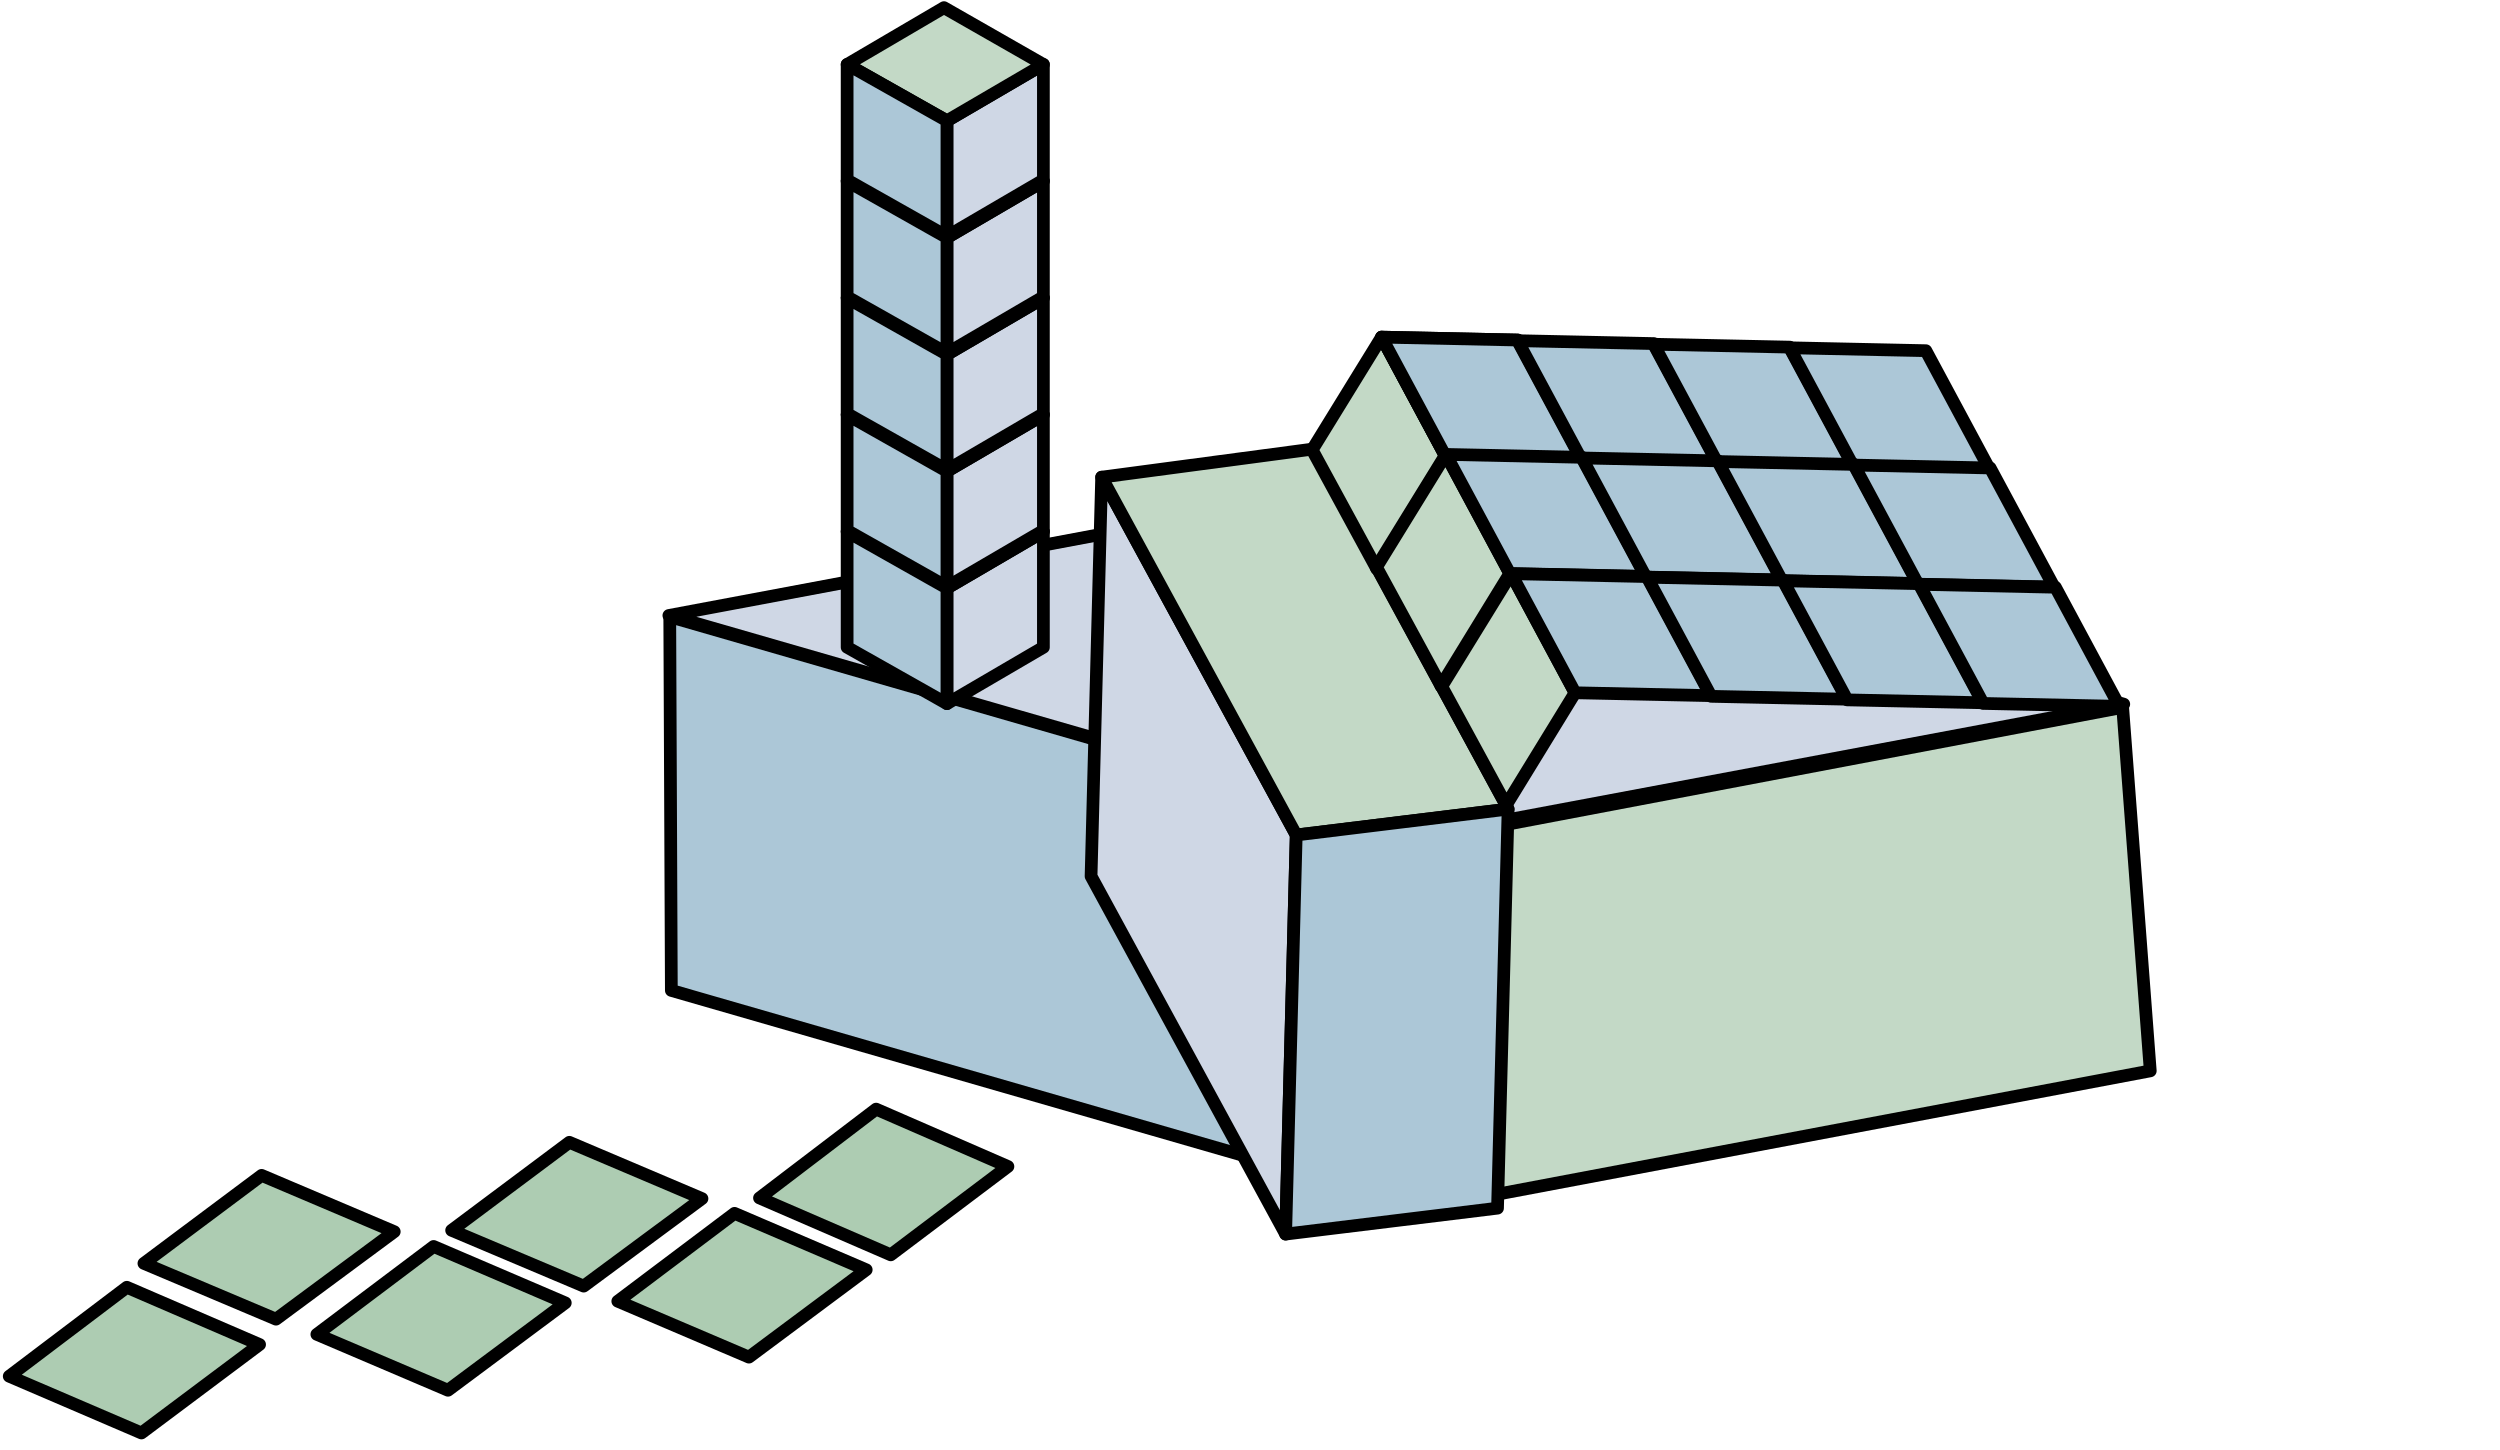 <svg width="100%" height="100%" viewBox="0 0 983 570" fill="none" xmlns="http://www.w3.org/2000/svg">
<path d="M561.681 328.196L262.999 242.001L536.383 190.675L835.066 276.869L561.681 328.196Z" fill="#CFD7E5" stroke="black" stroke-width="5" stroke-miterlimit="10" stroke-linecap="round" stroke-linejoin="round"/>
<path d="M554.518 331.339L563.688 474.306L845.486 421.067L834.628 278.14L554.518 331.339Z" fill="#C3D9C6" stroke="black" stroke-width="5" stroke-miterlimit="10" stroke-linecap="round" stroke-linejoin="round"/>
<path d="M559.452 327.943L263.349 242.493L263.973 389.437L560.076 474.887L559.452 327.943Z" fill="#ACC7D7" stroke="black" stroke-width="5" stroke-miterlimit="10" stroke-linecap="round" stroke-linejoin="round"/>
<path d="M372.34 231.25V276.678L410.264 254.511V209.083L372.34 231.25Z" fill="#CFD7E5" stroke="black" stroke-width="5" stroke-miterlimit="10" stroke-linecap="round" stroke-linejoin="round"/>
<path d="M372.339 231.25L333.091 209.084L371.166 186.742L410.264 209.084L372.339 231.25Z" fill="#C3D9C6" stroke="black" stroke-width="5" stroke-miterlimit="10" stroke-linecap="round" stroke-linejoin="round"/>
<path d="M372.339 231.25V276.678L333.091 254.511V209.083L372.339 231.25Z" fill="#ACC7D7" stroke="black" stroke-width="5" stroke-miterlimit="10" stroke-linecap="round" stroke-linejoin="round"/>
<path d="M372.34 185.314V230.742L410.264 208.576V163.148L372.34 185.314Z" fill="#CFD7E5" stroke="black" stroke-width="5" stroke-miterlimit="10" stroke-linecap="round" stroke-linejoin="round"/>
<path d="M372.339 185.315L333.091 163.148L371.166 140.807L410.264 163.148L372.339 185.315Z" fill="#C3D9C6" stroke="black" stroke-width="5" stroke-miterlimit="10" stroke-linecap="round" stroke-linejoin="round"/>
<path d="M372.339 185.314V230.742L333.091 208.576V163.148L372.339 185.314Z" fill="#ACC7D7" stroke="black" stroke-width="5" stroke-miterlimit="10" stroke-linecap="round" stroke-linejoin="round"/>
<path d="M372.34 139.379V184.806L410.264 162.64V117.212L372.34 139.379Z" fill="#CFD7E5" stroke="black" stroke-width="5" stroke-miterlimit="10" stroke-linecap="round" stroke-linejoin="round"/>
<path d="M372.339 139.379L333.091 117.213L371.166 94.871L410.264 117.213L372.339 139.379Z" fill="#C3D9C6" stroke="black" stroke-width="5" stroke-miterlimit="10" stroke-linecap="round" stroke-linejoin="round"/>
<path d="M372.339 139.379V184.806L333.091 162.64V117.212L372.339 139.379Z" fill="#ACC7D7" stroke="black" stroke-width="5" stroke-miterlimit="10" stroke-linecap="round" stroke-linejoin="round"/>
<path d="M372.34 93.443V138.871L410.264 116.705V71.277L372.34 93.443Z" fill="#CFD7E5" stroke="black" stroke-width="5" stroke-miterlimit="10" stroke-linecap="round" stroke-linejoin="round"/>
<path d="M372.339 93.443L333.091 71.277L371.166 48.935L410.264 71.277L372.339 93.443Z" fill="#C3D9C6" stroke="black" stroke-width="5" stroke-miterlimit="10" stroke-linecap="round" stroke-linejoin="round"/>
<path d="M372.339 93.443V138.871L333.091 116.705V71.277L372.339 93.443Z" fill="#ACC7D7" stroke="black" stroke-width="5" stroke-miterlimit="10" stroke-linecap="round" stroke-linejoin="round"/>
<path d="M372.34 47.508V92.935L410.264 70.769V25.341L372.34 47.508Z" fill="#CFD7E5" stroke="black" stroke-width="5" stroke-miterlimit="10" stroke-linecap="round" stroke-linejoin="round"/>
<path d="M372.339 47.508L333.091 25.341L371.166 3L410.264 25.341L372.339 47.508Z" fill="#C3D9C6" stroke="black" stroke-width="5" stroke-miterlimit="10" stroke-linecap="round" stroke-linejoin="round"/>
<path d="M372.339 47.508V92.935L333.091 70.769V25.341L372.339 47.508Z" fill="#ACC7D7" stroke="black" stroke-width="5" stroke-miterlimit="10" stroke-linecap="round" stroke-linejoin="round"/>
<path d="M509.676 328.326L505.51 485.244L429.005 344.544L433.171 187.626L509.676 328.326Z" fill="#CFD7E5" stroke="black" stroke-width="5" stroke-miterlimit="10" stroke-linecap="round" stroke-linejoin="round"/>
<path d="M509.677 328.327L592.99 318.131L516.189 176.571L433.171 187.626L509.677 328.327Z" fill="#C3D9C6" stroke="black" stroke-width="5" stroke-miterlimit="10" stroke-linecap="round" stroke-linejoin="round"/>
<path d="M509.677 328.327L505.511 485.245L588.824 475.049L592.991 318.131L509.677 328.327Z" fill="#ACC7D7" stroke="black" stroke-width="5" stroke-miterlimit="10" stroke-linecap="round" stroke-linejoin="round"/>
<path d="M568.377 179.389L621.935 180.527L594.851 224.683L541.293 223.544L568.377 179.389Z" fill="#CFD7E5" stroke="black" stroke-width="5" stroke-miterlimit="10" stroke-linecap="round" stroke-linejoin="round"/>
<path d="M568.378 179.388L543.228 132.561L515.934 176.889L541.294 223.544L568.378 179.388Z" fill="#C3D9C6" stroke="black" stroke-width="5" stroke-miterlimit="10" stroke-linecap="round" stroke-linejoin="round"/>
<path d="M568.378 179.388L621.936 180.527L596.786 133.699L543.228 132.56L568.378 179.388Z" fill="#ACC7D7" stroke="black" stroke-width="5" stroke-miterlimit="10" stroke-linecap="round" stroke-linejoin="round"/>
<path d="M568.378 179.388L621.936 180.527L596.786 133.699L543.228 132.56L568.378 179.388Z" fill="#ACC7D7" stroke="black" stroke-width="5" stroke-miterlimit="10" stroke-linecap="round" stroke-linejoin="round"/>
<path d="M621.865 180.785L675.423 181.924L650.274 135.096L596.716 133.957L621.865 180.785Z" fill="#ACC7D7" stroke="black" stroke-width="5" stroke-miterlimit="10" stroke-linecap="round" stroke-linejoin="round"/>
<path d="M675.353 182.182L728.911 183.321L703.761 136.493L650.203 135.354L675.353 182.182Z" fill="#ACC7D7" stroke="black" stroke-width="5" stroke-miterlimit="10" stroke-linecap="round" stroke-linejoin="round"/>
<path d="M728.841 183.579L782.399 184.718L757.249 137.89L703.691 136.751L728.841 183.579Z" fill="#ACC7D7" stroke="black" stroke-width="5" stroke-miterlimit="10" stroke-linecap="round" stroke-linejoin="round"/>
<path d="M593.662 225.503L647.22 226.642L620.136 270.797L566.578 269.659L593.662 225.503Z" fill="#CFD7E5" stroke="black" stroke-width="5" stroke-miterlimit="10" stroke-linecap="round" stroke-linejoin="round"/>
<path d="M593.662 225.502L568.512 178.675L541.218 223.003L566.578 269.659L593.662 225.502Z" fill="#C3D9C6" stroke="black" stroke-width="5" stroke-miterlimit="10" stroke-linecap="round" stroke-linejoin="round"/>
<path d="M593.662 225.502L647.22 226.641L622.07 179.813L568.512 178.674L593.662 225.502Z" fill="#ACC7D7" stroke="black" stroke-width="5" stroke-miterlimit="10" stroke-linecap="round" stroke-linejoin="round"/>
<path d="M647.15 226.899L700.707 228.038L675.558 181.21L622 180.071L647.15 226.899Z" fill="#ACC7D7" stroke="black" stroke-width="5" stroke-miterlimit="10" stroke-linecap="round" stroke-linejoin="round"/>
<path d="M700.637 228.296L754.195 229.435L729.046 182.607L675.488 181.468L700.637 228.296Z" fill="#ACC7D7" stroke="black" stroke-width="5" stroke-miterlimit="10" stroke-linecap="round" stroke-linejoin="round"/>
<path d="M754.125 229.693L807.683 230.832L782.533 184.004L728.975 182.865L754.125 229.693Z" fill="#ACC7D7" stroke="black" stroke-width="5" stroke-miterlimit="10" stroke-linecap="round" stroke-linejoin="round"/>
<path d="M619.316 272.397L594.166 225.57L566.872 269.898L592.232 316.554L619.316 272.397Z" fill="#C3D9C6" stroke="black" stroke-width="5" stroke-miterlimit="10" stroke-linecap="round" stroke-linejoin="round"/>
<path d="M619.316 272.397L672.874 273.536L647.724 226.708L594.166 225.569L619.316 272.397Z" fill="#ACC7D7" stroke="black" stroke-width="5" stroke-miterlimit="10" stroke-linecap="round" stroke-linejoin="round"/>
<path d="M672.803 273.794L726.361 274.933L701.212 228.105L647.654 226.966L672.803 273.794Z" fill="#ACC7D7" stroke="black" stroke-width="5" stroke-miterlimit="10" stroke-linecap="round" stroke-linejoin="round"/>
<path d="M726.291 275.191L779.849 276.33L754.699 229.502L701.141 228.363L726.291 275.191Z" fill="#ACC7D7" stroke="black" stroke-width="5" stroke-miterlimit="10" stroke-linecap="round" stroke-linejoin="round"/>
<path d="M779.779 276.588L833.337 277.727L808.187 230.899L754.629 229.76L779.779 276.588Z" fill="#ACC7D7" stroke="black" stroke-width="5" stroke-miterlimit="10" stroke-linecap="round" stroke-linejoin="round"/>
<path d="M55.609 563.45L102.067 528.666L49.87 506.153L3.632 541.138L55.609 563.45Z" fill="#ADCCB2" stroke="black" stroke-width="5" stroke-miterlimit="10" stroke-linecap="round" stroke-linejoin="round"/>
<path d="M229.514 505.699L276.019 471.289L223.87 449.153L177.584 483.761L229.514 505.699Z" fill="#ADCCB2" stroke="black" stroke-width="5" stroke-miterlimit="10" stroke-linecap="round" stroke-linejoin="round"/>
<path d="M176.145 546.65L222.268 512.289L170.489 490.106L124.584 524.666L176.145 546.65Z" fill="#ADCCB2" stroke="black" stroke-width="5" stroke-miterlimit="10" stroke-linecap="round" stroke-linejoin="round"/>
<path d="M108.514 518.699L155.019 484.289L102.87 462.153L56.584 496.761L108.514 518.699Z" fill="#ADCCB2" stroke="black" stroke-width="5" stroke-miterlimit="10" stroke-linecap="round" stroke-linejoin="round"/>
<path d="M350.24 493.402L396.315 458.666L344.489 436.106L298.632 471.043L350.24 493.402Z" fill="#ADCCB2" stroke="black" stroke-width="5" stroke-miterlimit="10" stroke-linecap="round" stroke-linejoin="round"/>
<path d="M294.474 533.627L340.597 499.266L288.819 477.083L242.914 511.642L294.474 533.627Z" fill="#ADCCB2" stroke="black" stroke-width="5" stroke-miterlimit="10" stroke-linecap="round" stroke-linejoin="round"/>
</svg>
